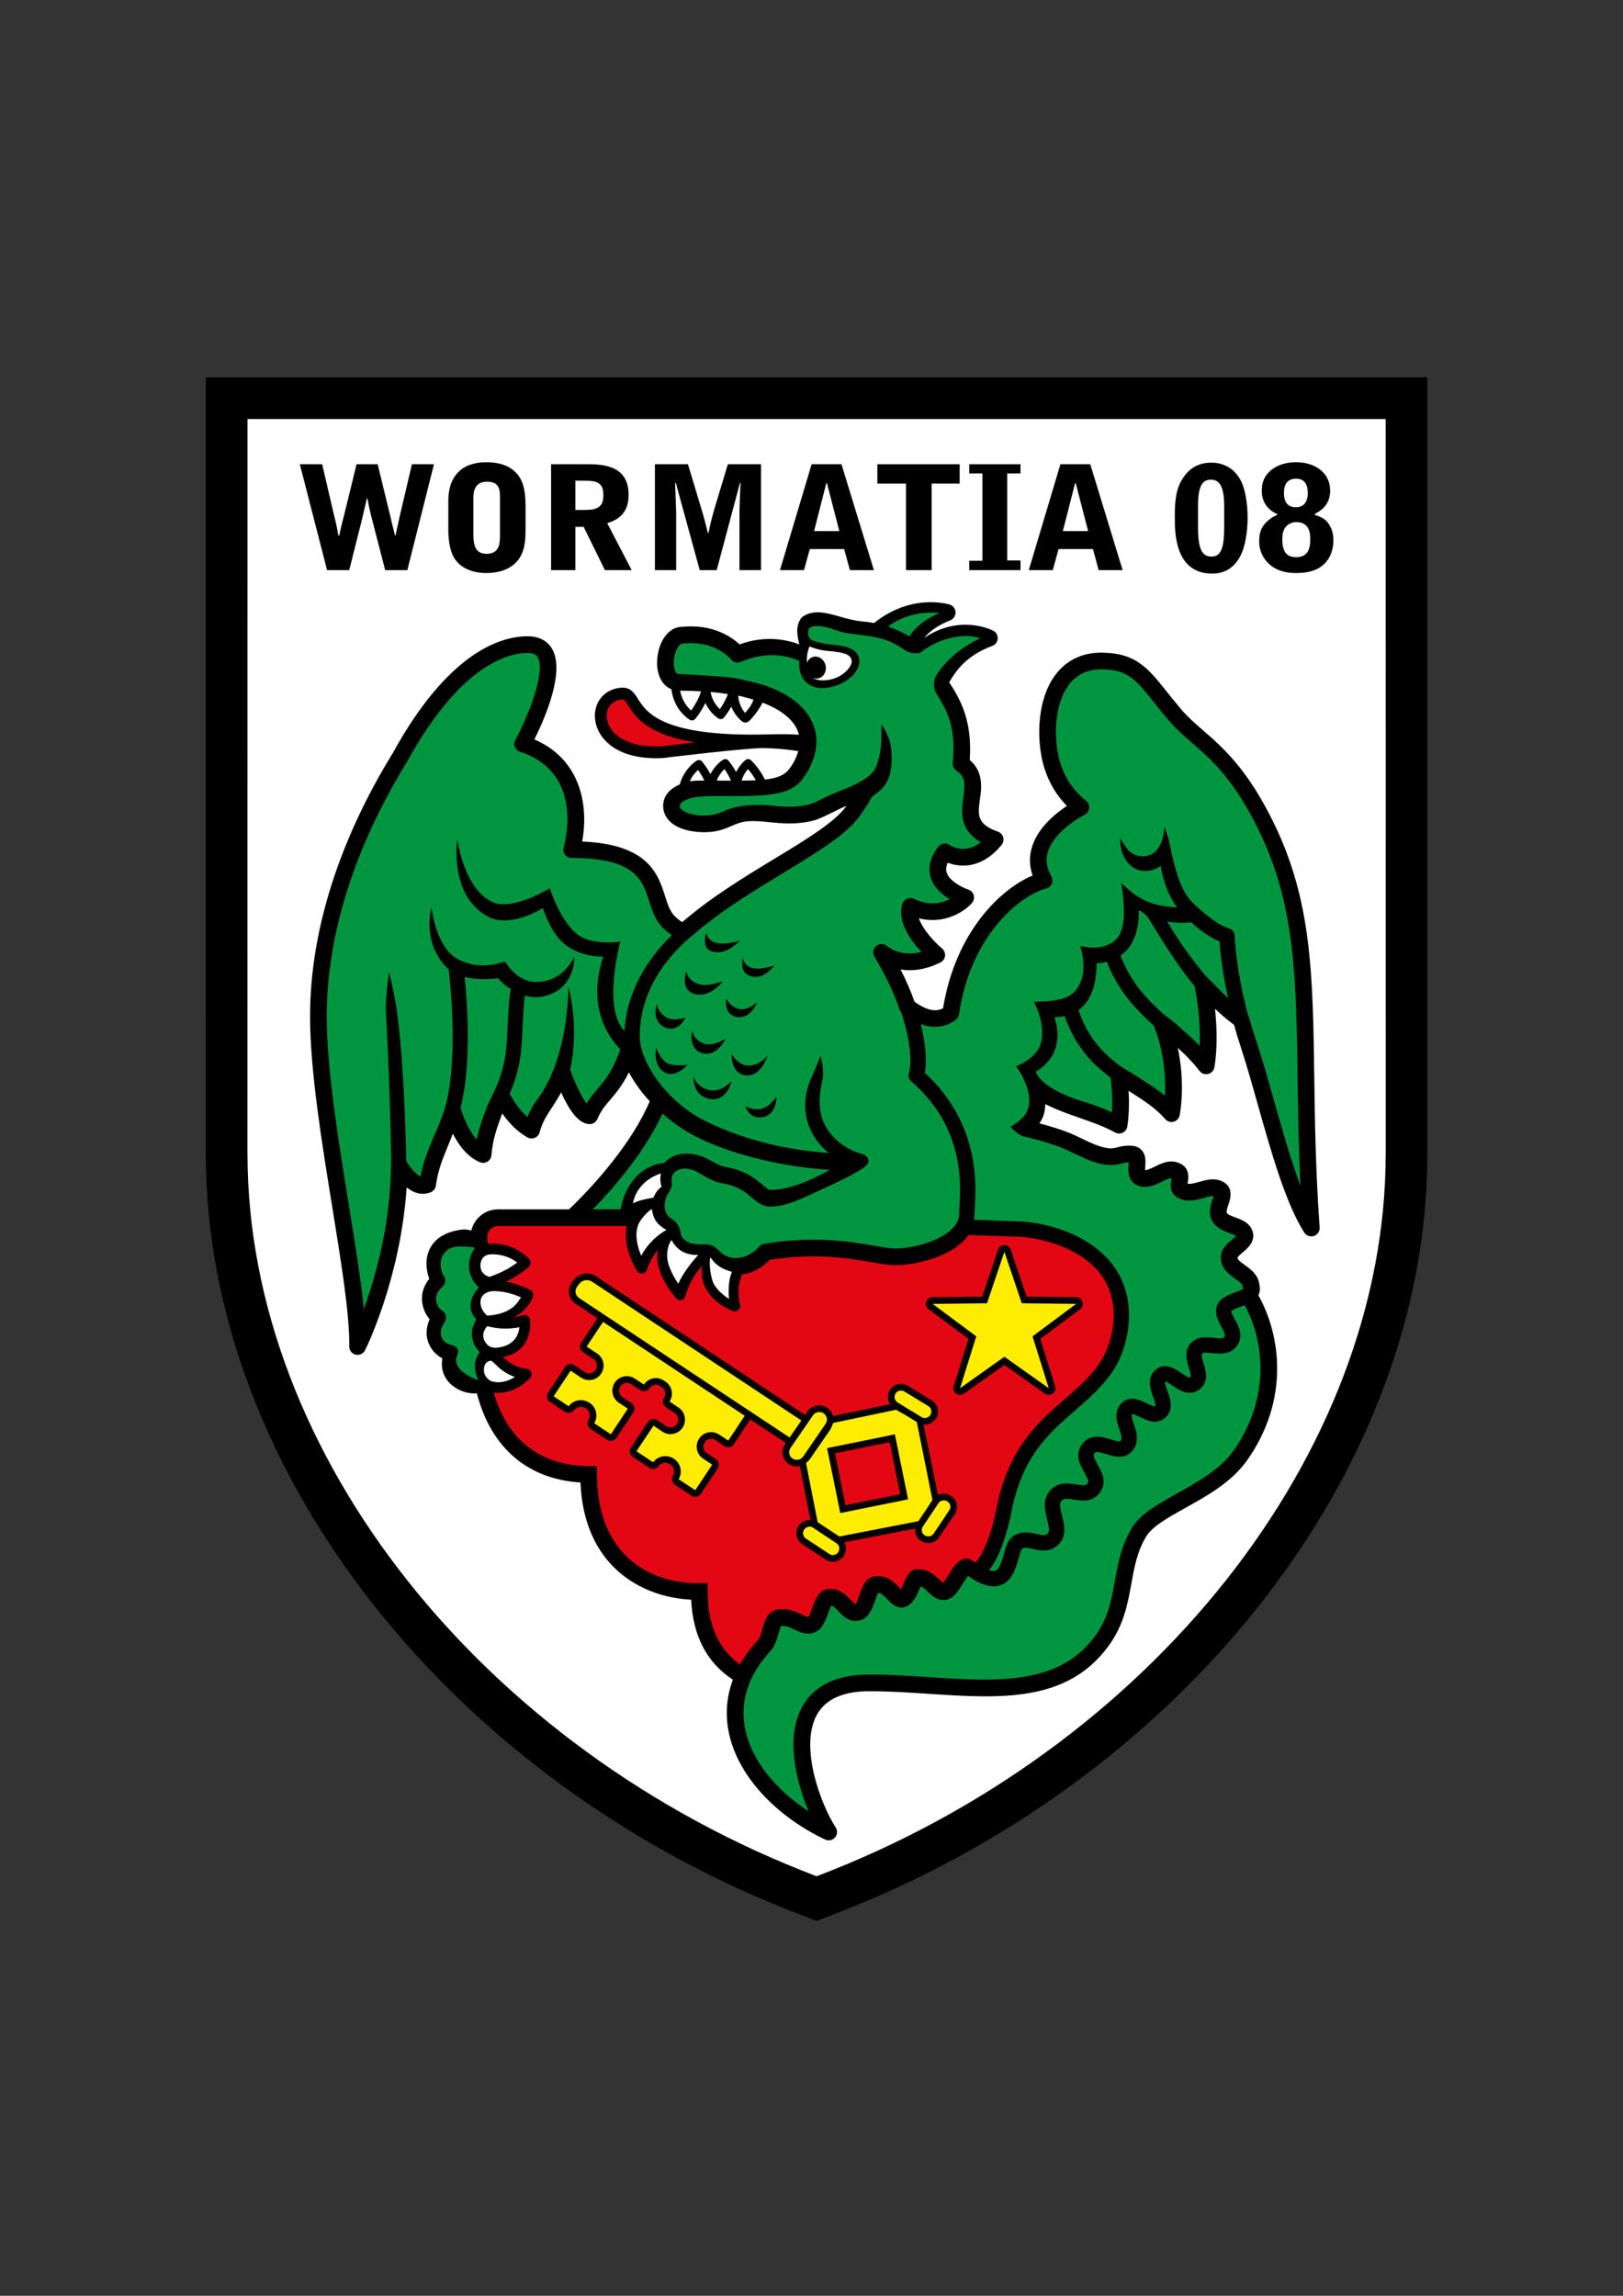 <?xml version="1.0" encoding="iso-8859-1"?>
<!-- Generator: Adobe Illustrator 15.1.0, SVG Export Plug-In . SVG Version: 6.00 Build 0)  -->
<!DOCTYPE svg PUBLIC "-//W3C//DTD SVG 1.1//EN" "http://www.w3.org/Graphics/SVG/1.1/DTD/svg11.dtd">
<svg version="1.1" id="Ebene_1" xmlns="http://www.w3.org/2000/svg" xmlns:xlink="http://www.w3.org/1999/xlink" x="0px" y="0px"
	 width="595.28px" height="841.89px" viewBox="0 0 595.28 841.89" style="enable-background:new 0 0 595.28 841.89;"
	 xml:space="preserve">
<rect x="0" y="0" width="595.28" height="841.89" fill="#333333" stroke="none"/>
<path d="M523.519,138.39H508.24H90.783H75.505l-0.001,15.277l-0.024,269.539c0.024,28.865,5.556,58.042,16.465,86.72
	c10.521,27.656,25.806,54.253,45.431,79.05c19.458,24.589,42.679,46.774,69.018,65.94c26.879,19.561,56.382,35.512,87.69,47.41
	l5.428,2.063l5.428-2.063c31.309-11.898,60.812-27.85,87.69-47.41c26.339-19.166,49.56-41.352,69.018-65.94
	c19.625-24.797,34.91-51.394,45.433-79.05c10.909-28.678,16.44-57.854,16.44-86.719v-269.54L523.519,138.39L523.519,138.39z"/>
<path style="fill:#FFFFFF;" d="M508.24,153.669l0.024,269.538h-0.024c0,110.059-86.622,218.43-208.729,264.836
	C177.405,641.637,90.783,533.266,90.783,423.207h-0.024l0.024-269.538H508.24"/>
<path d="M482.036,394.603c-0.515-37.146-0.9-63.982-14.66-92.434c-9.725-20.092-18.839-28.017-26.168-34.382
	c-2.812-2.443-5.466-4.759-7.797-7.451c-2.089-2.451-3.873-4.693-5.48-6.711c-6.848-8.607-11.364-14.289-24.095-14.289
	c-6.462,0-11.976,2.451-15.897,7.08c-6.848,8.069-7.636,20.84-6.108,30.106c1.512,9.106,5.787,15.255,9.469,19.017
	c-4.196,2.78-10.658,8.021-12.796,15.085c-1.061,3.488-0.98,6.984,0.241,10.44c-11.605,4.806-28.258,20.55-32.855,48.672
	c-1.656,0.908-4.902,1.688-10.479-2.403c-1.318-3.801-3.022-7.756-5.097-11.814c3.891,0.635,8.841,0.298,14.628-2.596
	c0.932-0.466,1.559-1.358,1.672-2.379c0.112-1.021-0.29-2.042-1.077-2.7c-2.636-2.202-7.153-7.009-8.52-11.091
	c9.307,2.347,16.621-2.363,19.482-5.627c0.675-0.771,0.916-1.824,0.643-2.812c-0.257-0.988-1.013-1.776-1.993-2.098
	c-1.736-0.579-6.944-2.966-7.94-6.261c-0.145-0.458-0.499-1.624,0.418-3.576c4.918,1.889,12.827,2.024,19.771-6.606
	c0.611-0.764,0.82-1.793,0.547-2.749s-0.98-1.712-1.913-2.041c-7.86-2.765-7.395-6.165-6.622-11.799
	c0.595-4.323,1.382-10.118-3.729-14.507c0.9-13.727-2.909-21.491-7.538-28.443c2.25-3.946,6.107-9.78,15.801-13.373
	c1.124-0.426,1.912-1.471,1.977-2.677c0.08-1.205-0.562-2.338-1.64-2.901c-0.546-0.289-12.312-6.196-25.349,2.692
	c2.154-2.636,5.353-4.83,9.612-6.502c1.189-0.474,1.977-1.655,1.93-2.949c-0.049-1.286-0.9-2.411-2.122-2.805
	c-0.579-0.177-14.017-4.275-27.761,6.751c-1.414-0.257-2.845-0.466-4.339-0.587c-2.83-0.241-5.579-1.013-8.23-1.769
	c-4.896-1.382-9.524-2.692-13.487-0.048c-0.321,0.217-0.61,0.498-0.827,0.82c-2.018,2.949-1.23,6.413-0.651,8.937
	c0.032,0.145,0.064,0.306,0.112,0.475c-4.227-1.6-12.337-3.528-21.893,0.016c-2.946-2.732-9.85-7.547-21.009-6.453
	c-5.799,0-9.263,6.702-9.263,13.181c0,4.887,2.042,8.455,5.252,9.7c0.913,7.772,6.515,11.091,6.783,11.252
	c0.241,0.137,0.502,0.201,0.767,0.201c0.431,0,0.856-0.177,1.154-0.522c0.137-0.161,2.105-2.483,3.753-5.875
	c1.78,3.834,4.666,5.609,4.85,5.714c0.241,0.137,0.502,0.201,0.764,0.201c0.434,0,0.86-0.177,1.153-0.522
	c0.104-0.121,1.419-1.672,2.72-4.019c1.479,3.504,3.878,5.305,4.043,5.425c0.345,0.25,0.747,0.37,1.145,0.37
	c0.479,0,0.96-0.177,1.334-0.522c0.16-0.152,2.977-2.845,4.967-6.768c8.274,3.127,12.336,7.499,13.349,11.767
	c-2.84-0.217-6.248-0.273-10.552-0.145c-39.578,1.157-45.393-8.069-48.504-13.013c-1.277-2.024-2.712-4.323-5.991-4.106
	c-3.922,0.249-7.104,2.267-8.728,5.538c-1.776,3.592-1.338,8.142,1.145,11.87c3.621,5.441,10.822,8.463,20.093,8.463
	c0.94,0,1.901-0.032,2.881-0.097c0.289-0.032,29.452-3.616,36.544-3.624c4.376,0.056,8.676,0.441,12.84,1.109
	c-0.579,2.186-1.6,4.315-3.208,6.438c-1.776,2.354-4.292,3.472-9.013,3.994c-1.965-4.115-4.958-6.96-5.103-7.089
	c-0.535-0.506-1.347-0.555-1.941-0.12c-0.117,0.088-2.074,1.583-3.512,4.46c-1.339-2.467-2.729-4.114-2.826-4.228
	c-0.481-0.546-1.281-0.683-1.917-0.321c-0.16,0.097-2.861,1.736-4.653,5.305c-1.491-2.725-3.01-4.517-3.111-4.629
	c-0.486-0.555-1.286-0.684-1.92-0.322c-0.197,0.113-4.557,2.749-6.236,8.721c-3.219,1.398-6.169,3.905-6.097,8.029
	c0.04,2.146,0.925,4.099,2.557,5.642c3.271,3.094,9.021,4.002,13.341,3.857c4.308-0.161,6.961-1.311,9.295-2.322
	c1.86-0.812,3.467-1.503,5.927-1.696c2.516-0.192,5.112,0.064,7.86,0.338c4.77,0.474,10.171,1.013,16.552-0.699
	c1.495-0.402,3.826-1.543,6.525-2.861c1.817-0.885,3.826-1.872,5.192-2.411c-4.203,5.923-14.563,12.208-26.494,19.441
	c-11.002,6.671-23.4,14.193-33.755,23.211c-0.981-0.627-1.921-1.382-2.809-2.267c-1.711-1.711-2.543-4.315-3.508-7.338
	c-2.576-8.053-6.06-18.951-30.384-19.979c2.175-11.485,0.539-29.624-17.525-37.444c3.838-7.708,11.385-24.995,6.45-33.273
	c-1.234-2.074-3.789-4.549-8.958-4.549c-9.636,0-28.873,5.562-49.331,42.669c-13.884,22.503-30.44,57.561-30.44,96.765
	c0,19.667,4.312,46.246,8.113,69.697c3.315,20.446,6.445,39.759,6.265,51.292c-0.024,1.423,0.944,2.677,2.331,3.015
	c1.394,0.337,2.825-0.33,3.46-1.608c0.57-1.141,13.008-26.441,15.261-59.73c2.412,1.921,5.485,3.166,8.874,1.769
	c1.004-0.418,1.716-1.351,1.856-2.428c0.752-5.658,2.415-9.693,4.344-14.37c0.619-1.511,1.253-3.038,1.869-4.661
	c2.093,4.106,5.3,8.535,9.925,10.464c0.904,0.369,1.929,0.305,2.769-0.209c0.84-0.515,1.378-1.39,1.458-2.362
	c0.482-5.884,2.001-9.99,3.926-15.198c0.009-0.032,0.024-0.072,0.041-0.104c2.149,3.038,5.264,6.559,9.266,8.784
	c0.82,0.458,1.805,0.507,2.668,0.145c0.868-0.369,1.519-1.101,1.772-2.009c1.032-3.777,2.431-5.899,4.355-8.85
	c1.049-1.599,2.242-3.423,3.548-5.786c2.745,6.188,6.33,11.605,10.476,11.605c1.23,0,2.344-0.739,2.821-1.873
	c1.278-3.046,2.797-4.821,4.726-7.08c2.038-2.387,4.433-5.184,6.812-10.038c1.905,3.633,4.529,7.249,7.644,10.633
	c-6.401,15.142-20.258,30.741-29.617,39.631h-26.044c-4.757,0-8.744,3.335-9.764,7.788c-1.154-0.354-2.408-0.531-3.77-0.338
	c-7.779,1.076-10.786,4.999-11.942,8.094c-1.286,3.455-0.724,7.305,0.281,9.925c-2.021,2.476-2.938,5.393-2.625,8.407
	c0.277,2.619,1.391,4.821,2.758,6.413c-1.495,3.327-1.483,6.8,0.101,9.805c1.044,1.985,2.68,3.577,4.561,4.518
	c-0.587,3.263,0.31,5.723,1.322,7.354c1.972,3.175,5.927,5.345,10.074,5.538l0.531,0.008c0.245,0,0.486-0.072,0.727-0.089
	c5.071,19.739,18.437,31.537,38.002,32.727c1.263,30.324,21.873,42.034,40.6,42.99c0.654,13.358,5.831,23.171,15.307,29.318
	c-8.857,23.814,9.901,47.315,33.835,58.64c0.426,0.2,0.859,0.297,1.31,0.297c0.853,0,1.704-0.37,2.299-1.045
	c0.9-1.021,1.013-2.524,0.273-3.664c-5.562-8.633-13.325-29.593-6.952-41.278c3.151-5.771,9.653-8.713,19.329-8.713
	c7.153,0,14.515,0.482,21.62,0.949c26.2,1.734,50.923,3.351,66.144-17.658c5.578-7.676,6.961-15.366,8.311-22.801
	c1.094-6.107,2.139-11.863,5.481-17.312c2.267-3.696,8.102-6.943,14.29-10.383c7.989-4.438,17.039-9.477,22.713-17.529
	c15.704-22.318,12.184-46.06,4.099-60.414c0.755-1.648,0.578-3.054,0.289-4.429c-0.643-3.384-3.23-5.231-5.304-6.711
	c-1.641-1.173-2.637-1.937-2.653-2.692c0.113-0.426,1.303-1.423,1.93-1.953c1.832-1.526,5.642-4.726,2.926-9.13
	c-1.271-2.058-3.553-2.894-5.562-3.633c-1.27-0.466-2.86-1.053-3.198-1.688c-0.289-0.53,0.177-1.896,0.547-3.006
	c0.659-1.945,2.219-6.51-2.331-8.608c-2.909-1.342-5.835-0.506-8.424,0.233c-1.59,0.45-3.102,0.868-4.194,0.676
	c0.016-0.169,0.048-0.338,0.064-0.482c0.273-1.544,1.077-6.245-4.501-7.523c-2.781-0.643-5.354,0.619-7.619,1.736
	c-1.222,0.611-2.732,1.286-3.536,1.318c-0.017-0.434,0.031-1.061,0.063-1.479c0.081-1.23,0.177-2.621-0.225-3.938
	c-0.644-2.105-2.347-3.407-4.661-3.568c-2.396-0.152-4.019,0.241-5.305,0.579c-1.35,0.337-2.25,0.562-4.147,0.209
	c-3.118-0.604-5.738-1.864-8.775-3.336c-0.868-0.426-1.753-0.852-2.669-1.27c-3.841-1.776-8.953-3.312-13.036-4.396
	c0.145-0.185,0.273-0.377,0.386-0.578c1.158-1.841,1.753-4.011,1.753-6.486c4.243,2.146,8.614,3.673,12.891,5.16
	c4.565,1.6,8.872,3.102,12.683,5.248c0.884,0.482,1.913,0.515,2.813,0.097c0.899-0.426,1.542-1.254,1.703-2.234
	c0.048-0.266,0.933-5.377,0.482-13.133c0.289,0.185,0.562,0.361,0.852,0.547c4.742,3.038,9.228,5.907,12.554,9.805
	c0.756,0.893,1.945,1.262,3.087,0.98c1.142-0.289,1.993-1.197,2.233-2.347c0.112-0.546,2.187-11.106-0.674-24.729
	c2.86,2.611,5.545,5.32,7.972,8.471c0.739,0.948,1.945,1.383,3.119,1.102c1.173-0.273,2.073-1.206,2.299-2.388
	c0.097-0.418,1.654-8.712,0.241-21.531c2.378,2.251,4.726,4.228,6.992,5.892c0.771,2.781,1.574,5.449,2.458,8.125
	c2.074,6.333,4.1,13.494,6.237,21.073c5.048,17.866,10.271,36.327,17.055,46.969c0.756,1.173,2.218,1.688,3.552,1.253
	c1.318-0.434,2.187-1.719,2.09-3.118C482.518,429.146,482.261,410.798,482.036,394.603z"/>
<path style="fill:#E30613;" d="M242.975,273.646c-8.938,0.555-15.854-1.784-18.959-6.462c-1.631-2.443-1.96-5.336-0.868-7.538
	c0.929-1.881,2.749-2.99,5.12-3.143c0.053,0,0.101-0.009,0.145-0.009c0.454,0,0.728,0.233,1.901,2.099
	c2.572,4.082,6.743,10.713,24.597,13.646C248.537,272.962,243.425,273.589,242.975,273.646z"/>
<path style="fill:#009640;" d="M344.618,224.812c-6.301,2.677-9.273,5.859-11.154,8.608c-2.171-1.592-6.302-3.103-7.748-3.689
	C333.608,223.937,341.79,224.54,344.618,224.812z"/>
<path style="fill:#FFFFFF;" d="M300.215,248.739c1.937-0.458,3.094-2.588,2.58-4.767c-0.515-2.178-2.492-3.576-4.438-3.118
	c-1.122,0.266-1.965,1.101-2.389,2.173c-0.211-3.561,0.797-5.593,0.991-5.982c2.154,0.957,4.646,1.512,6.75,1.672
	c6.96,0.555,8.648,1.607,8.681,4.042c-0.161,1.223-1.094,2.822-3.472,4.565c-0.644,0.475-3.328,2.242-7.395,2.17
	c-1.629-0.029-2.702-0.461-3.42-0.969C298.762,248.816,299.491,248.907,300.215,248.739z"/>
<path style="fill:#FFFFFF;" d="M253.507,260.554c-1.29-1.109-3.339-3.456-4.051-7.282c2.717,0.009,5.252,0.104,7.679,0.249
	C256.176,256.559,254.52,259.155,253.507,260.554z"/>
<path style="fill:#FFFFFF;" d="M264.04,260.055c-1.133-1.021-2.83-3.062-3.42-6.309c2.259,0.201,4.348,0.466,6.338,0.771
	C266.134,256.864,264.876,258.874,264.04,260.055z"/>
<path style="fill:#FFFFFF;" d="M273.259,261.454c-0.82-1.005-2.416-3.456-2.492-6.357c1.708,0.354,4.067,1.021,5.554,1.446
	C275.831,258.593,274.03,260.545,273.259,261.454z"/>
<path style="fill:#FFFFFF;" d="M274.335,282.045c0.792,0.899,1.921,2.338,2.889,4.074c-1.543,0.081-3.263,0.129-5.216,0.145
	C272.587,284.278,273.584,282.872,274.335,282.045z"/>
<path style="fill:#FFFFFF;" d="M265.72,282.028c0.675,0.948,1.607,2.476,2.387,4.252c-1.555,0-3.199-0.008-4.999-0.017
	c-0.068,0-0.148,0-0.221,0C263.674,284.214,264.852,282.809,265.72,282.028z"/>
<path style="fill:#FFFFFF;" d="M256.031,282.358c0.636,0.883,1.515,2.258,2.323,3.882c-1.182-0.009-3.182-0.009-5.376,0.249
	C253.914,284.487,255.147,283.121,256.031,282.358z"/>
<path style="fill:#009640;" d="M185.434,386.525c-0.715,5.112-2.15,9.114-3.388,11.976c-1.177,2.781-2.905,5.907-3.605,7.804
	c-1.446,3.906-2.749,7.435-3.571,11.613c-3.135-3.472-5.156-8.896-5.924-11.678c4.116-16.572,2.404-39.044,1.464-48.005
	c3.893,1.077,8.109,0.965,12.264,0.515c1.556,1.551,2.528,2.805,4.658,3.873c-0.675,3.746-0.908,8.633-1.134,13.382
	C186.012,379.936,185.835,383.648,185.434,386.525z"/>
<path style="fill:#009640;" d="M229.091,378.071c-8.343-8.238-1.552-32.76-1.552-32.76s-8.499,1.294-14.077-1.591
	c-7.365-3.817-11.826-17.955-11.826-17.955s-13.787,8.423-21.057,5.04c-10.541-4.911-12.835-22.995-12.835-22.995
	s-3.183,20.125,10.857,28.13c6.827,3.898,16.146-0.306,20.482-2.917c2.861,7.933,6.205,13.116,11.975,15.647
	c3.826,1.672,7.395,2.227,10.204,2.09c-5.807,17.705,1.137,28.725,6.257,34.021c-2.79,7.988-5.598,11.323-8.319,14.514
	c-1.378,1.608-2.789,3.264-4.075,5.418c-1.784-2.419-4.24-7.435-5.996-12.474c3.588-16.428-0.751-30.637-0.683-30.34
	c0.068,0.289,0.197,25.879-11.284,41.149c-1.531,2.033-2.665,4.059-3.738,6.542c-3.243-2.861-5.488-6.606-6.502-8.495
	c1.383-3.15,3.13-7.853,3.962-13.815c0.431-3.126,0.615-6.96,0.804-11.019c0.193-3.938,0.381-7.973,0.82-11.164
	c2.006,0.587,4.006,0.78,5.992,0.435c12.69-2.202,12.16-14.668,12.16-14.668s-3.673,8.648-13.004,9.227
	c-8.25,0.522-12.068-7.306-12.457-7.458c-0.414-0.153-9.231,4.051-18.091-1.398c-7.197-4.421-8.873-18.438-8.873-18.438
	s-3.742,12.835,5.867,22.255c0.137,0.129,0.29,0.225,0.435,0.338c0.397,3.118,3.6,30.194-0.776,48.816
	c-1.201,5.176-3.68,10.191-5.192,13.864c-1.723,4.187-3.372,8.181-4.34,13.357c-1.868-0.812-4.135-3.729-5.135-5.522
	c-0.053-0.096-0.145-1.494-0.149-1.719c-0.534-29.962-2.732-49.396-3.496-54.234c-1.35-8.535-2.805-13.494-2.805-13.494
	s-1.064,8.158-1.146,13.237c-0.004,0.265,1.476,25.639,2.006,55.438c0.004,0.338-0.084,2.557-0.097,3.015
	c-0.321,21.66-5.739,40.064-9.95,51.902c-1.117-11.019-3.311-24.528-5.586-38.577c-3.765-23.219-8.032-49.54-8.032-68.717
	c0-37.773,16.061-71.73,29.604-93.687c19.727-35.773,37.38-39.631,44.05-39.631c2.773,0,3.448,1.133,3.702,1.559
	c2.981,4.999-2.986,20.744-8.178,30.332c-0.431,0.796-0.482,1.744-0.153,2.58c0.338,0.844,1.029,1.495,1.89,1.776
	c23.83,7.804,16.306,33.892,15.977,34.992c-0.281,0.933-0.101,1.93,0.475,2.709c0.574,0.771,1.482,1.237,2.451,1.237
	c23.375,0,25.944,8.038,28.427,15.81c1.105,3.456,2.254,7.032,5.012,9.789c1.045,1.044,2.158,1.929,3.315,2.725
	C237.506,351.532,229.714,363.894,229.091,378.071z"/>
<path style="fill:#009640;" d="M234.649,379.887c0-16.491,9.954-29.607,20.852-38.111c0.615-0.482,1.462-1.358,2.298-1.937
	c9.219-7.41,19.815-13.864,29.359-19.65c12.968-7.86,24.171-14.66,28.801-21.854c1.929-2.788,2.7-3.97,3.729-5.979
	c3.647-2.813,4.741-3.883,5.834-6.116c2.331-4.774,1.415-12.321,0.949-13.984c-1.142-4.123-3.198-6.559-3.198-6.559
	s0,5.2-0.113,7.153c-0.177,3.359-1.317,7.932-2.652,9.789c-0.61,0.843-2.717,3.601-10.657,6.687
	c-0.144,0.024-4.629,1.84-7.249,3.118c-2.01,0.98-4.501,2.202-5.417,2.443c-5.297,1.423-9.914,0.965-14.37,0.522
	c-2.894-0.289-5.499-0.306-8.556-0.072c-3.481,0.273-6.213,1.013-8.274,1.904c-2.11,0.916-3.934,1.712-7.085,1.824
	c-3.742,0.161-7.402-0.755-8.913-2.186c-0.558-0.53-0.639-0.965-0.643-1.31c-0.036-1.85,3.93-2.975,5.582-3.231
	c1.993-0.313,5.661-0.434,8.165-0.418c17.895,0.112,26.619,0,31.345-6.365c3.279-4.412,4.999-9.074,4.999-13.944
	c0-3.962-1.735-14.089-18.192-19.996c-0.12-0.265-8.386-2.396-12.155-3.006c-3.702-0.603-19.763-1.463-20.222-1.463
	c-1.386,0-1.748-2.685-1.748-4.106c0-3.737,1.761-7.073,3.444-7.081c11.863-1.133,17.3,5.554,17.513,5.819
	c0.864,1.125,2.382,1.511,3.676,0.939c9.163-4.09,17.465-2.274,21.375-0.321c-0.217,4.782,1.535,8.271,5.722,9.557
	c5.425,1.663,15.488-2.331,16.372-9.082c-0.048-5.811-6.204-6.028-11.124-6.583c-2.435-0.281-6.5-1.245-6.975-1.992
	c-0.997-1.222-0.739-2.299-0.555-3.433c0.94-2.202,6.149-1.277,10.03,0.241c2.709,1.061,6.213,1.415,9.621,1.809
	c7.104,0.828,10.945,2.138,15.864,5.618c1.302,0.908,4.662,1.543,5.803,0.595c5.675-4.734,15.721-7.37,21.571-5.056
	c-10.914,5.111-16.058,13.108-16.572,14.692c-0.658,1.96-0.192,4.363,0.435,5.36c3.905,6.373,7.409,11.83,6.141,25.694
	c-0.113,1.117,0.418,2.202,1.349,2.821c3.393,2.258,3.199,4.886,2.54,9.708c-0.707,5.136-1.623,11.919,6.397,16.5
	c-5.786,4.573-10.817,1.447-11.428,1.037c-1.351-0.948-3.184-0.659-4.196,0.635c-3.664,4.774-3.536,8.752-2.764,11.252
	c1.157,3.713,4.227,6.309,6.976,7.965c-2.909,1.503-7.442,2.604-13.116-0.112c-0.804-0.378-1.736-0.402-2.54-0.049
	c-0.804,0.346-1.431,1.037-1.704,1.873c-2.057,6.47,3.135,13.51,7.009,17.625c-7.716,2.042-12.361-1.913-12.586-2.09
	c-1.109-1.021-2.812-1.061-3.986-0.097c-1.174,0.957-1.463,2.629-0.691,3.931c4.083,6.8,7.186,13.31,9.211,19.361
	c0.129,0.386,0.353,0.724,0.61,1.028c5.111,15.358,2.894,22.158,2.877,22.19c-0.418,1.101-0.112,2.362,0.788,3.134
	c19.449,16.838,18.228,37.349,17.697,46.108c-0.064,1.094-0.112,1.994-0.112,2.645c0,0.916-0.226,1.76-0.547,2.563
	c-3.601,7.298-17.264,9.999-22.68,9.999c-2.042,0-4.711-0.458-8.102-1.037c-8.664-1.487-21.765-3.729-40.201-0.691
	c-0.695,0.12-1.334,0.475-1.801,1.005c-2.836,3.246-6.305,4.388-9.302,4.211c-2.492-0.145-4.2-1.423-5.554-2.845
	c-2.037-1.655-2.604-2.267-5.658-2.146c-1.47,0.057-3.03-0.088-4.299-0.361c-1.338-0.289-3.556-1.575-3.846-3.247
	c-0.764-4.34-2.392-4.999-4.058-6.188c-1.781-1.285-2.091-3.665-1.994-4.701c0.141-1.567,0.567-3.127,1.495-4.477
	c1.78-2.597,0.853-3.778,1.113-5.394c0.41-2.547,2.954-3.439,4.842-3.439c2.942,0,5.1,1.592,7.262,2.806
	c1.797,1.012,3.833,2.152,6.591,2.611c5.698,0.956,8.351,3.223,10.689,5.216c1.92,1.632,3.894,3.319,6.852,3.319
	c6.048,0,12.618-3.528,18.775-6.309c8.76-3.971,16.298-7.796,17.038-9.629c0.562-1.415-0.563-2.957-2.041-3.311
	c-3.473-0.836-10.288-3.979-13.688-10.433c-2.491-4.741-2.531-9.934-1.085-16.411c0.916-4.123-0.651-9.162-0.651-9.162
	s-2.001,5.096-3.046,7.265c-3.504,7.387-3.311,14.749-0.088,20.873c1.583,2.997,3.753,5.457,6.115,7.441
	c-6.702-0.49-12.778-1.382-18.155-2.467c-16.15-3.513-25.999-8.752-26.269-8.897C246.263,405.453,234.649,390.705,234.649,379.887z"
	/>
<path style="fill:#FFFFFF;" d="M267.375,476.339c-1.876-1.197-4.862-3.568-5.907-6.261c-0.748-1.913-1.527-6.719-0.929-9.033
	c1.351,1.856,2.134,2.709,4.2,3.922c0.844,0.482,2.8,1.205,3.705,1.414C267.158,469.516,267.13,473.06,267.375,476.339z"/>
<path style="fill:#FFFFFF;" d="M256.127,460.192c-1.933,2.058-5.775,6.743-7.321,10.594c-1.905-2.773-4.545-7.482-4.067-11.445
	c0.285-2.347,0.787-3.552,1.571-4.629c1.852,3.568,4.726,5.079,7.824,5.416C254.552,460.177,255.722,460.192,256.127,460.192z"/>
<path style="fill:#FFFFFF;" d="M242.677,435.157c-1.853,1.351-2.439,2.83-3.057,4.059c-2.48,0.354-5.554,1.037-7.451,2.058
	c0.688-4.549,4.505-9.202,10.227-10.946C242.115,431.95,242.075,433.606,242.677,435.157z"/>
<path style="fill:#FFFFFF;" d="M233.954,449.487c0.667-2.041,3.085-4.773,5.095-6.156c0.555,2.894,1.065,4.911,4.372,7.081
	c0.354,0.233,0.695,0.442,1.037,0.603c-2.877,1.575-6.848,4.822-9.263,9.516C233.945,457.605,232.712,453.297,233.954,449.487z"/>
<path style="fill:#009640;" d="M242.987,408.37c4.312,3.794,9.187,7.089,14.274,9.396c0.828,0.418,18.734,9.362,47.093,11.228
	c-6.141,3.464-14.664,7.378-21.764,7.378c-0.667,0-1.487-0.667-2.874-1.849c-2.508-2.138-6.284-5.368-13.65-6.599
	c-1.716-0.281-3.058-1.036-4.618-1.921c-2.346-1.31-5.264-2.94-9.797-2.94c-3.247,0-6.096,1.237-7.952,3.358
	c-10.706,1.286-14.973,10.609-16.058,17.063h-10.223C226.39,434.298,236.951,421.431,242.987,408.37z"/>
<path style="fill:#FFFFFF;" d="M179,460.08c0.582-0.064,1.157-0.112,1.724-0.112c4.248,0,7.302,1.728,8.981,3.006
	c-3.625,2.766-7.599,4.404-10.235,5.28c-0.229-0.137-3.299-0.788-3.25-4.228C176.268,460.595,178.919,460.16,179,460.08z"/>
<path style="fill:#009640;" d="M175.516,506.085c-1.542-0.306-4.966-2.042-6.755-3.858c-1.073-1.094-2.021-3.078-1.132-5.096
	c0.413-0.948,0.598-1.824,0.04-2.685c-0.571-0.868-1.664-1.085-2.601-1.398c-0.674-0.208-2.125-0.698-2.921-2.201
	c-0.9-1.713-0.595-3.754,0.884-5.899c0.486-0.707,0.655-1.592,0.459-2.428c-0.193-0.836-0.731-1.551-1.483-1.969
	c-0.611-0.346-1.84-1.792-2.045-3.721c-0.185-1.785,0.583-3.44,2.279-4.935c1.262-1.109,1.454-2.958,0.346-4.229
	c-0.431-0.619-1.696-4.002-0.519-6.679c0.912-2.065,2.885-4.01,6.943-3.897c0.108,0,0.218-0.032,0.317-0.017
	c0.691,0.089,4.127,0.064,4.859,0.547c-0.205,0.273-0.397,0.579-0.583,0.885c-1.555,2.603-2.005,5.771-1.201,8.454
	c0.474,1.575,1.186,2.918,2.114,3.995l1.128,1.133l-1.128,1.382c-1.105,1.607-2.114,3.714-1.901,6.06
	c0.141,1.52,0.815,2.861,1.896,4.06c0,0.008,0.133,0.289,0.133,0.289c-1.182,2.499-2.464,4.79-0.768,9.026
	c0.233,0.577,1.684,2.571,2.102,3.005C172.635,500.023,174.897,505.128,175.516,506.085z"/>
<path style="fill:#FFFFFF;" d="M181.207,473.462c2.274,0.016,5.698,0.441,9.866,2.274c-1.214,1.945-3.436,6.156-12.37,6.728
	c0,0-2.532-1.865-2.483-5.016C176.268,474.298,179.326,473.438,181.207,473.462z"/>
<path style="fill:#FFFFFF;" d="M178.75,486.313c1.781,0.489,4.019,0.899,6.643,0.899c1.721,0,3.432-0.177,5.116-0.515
	c-0.148,1.367-0.591,3.135-1.828,4.566c-1.293,1.486-3.343,2.603-5.964,2.893c-1,0.192-2.808,0.056-3.729-0.804
	C175.692,490.243,177.892,487.093,178.75,486.313z"/>
<path style="fill:#FFFFFF;" d="M177.605,501.326c0,0,0.142-2.009,2.387-2.347c0.313,0,1.149,0.724,2.005,1.615
	c1.515,1.535,3.745,3.271,6.823,4.349c-1.555,0.997-3.669,1.944-6.108,1.944c-0.876,0-1.748-0.176-2.62-0.425
	C179.084,505.908,176.983,504.381,177.605,501.326z"/>
<path style="fill:#E30613;" d="M259.543,583.634v-3.078l-3.512,0.024c-17.922,0-37.075-10.481-37.075-39.905v-3.037l-3.042-0.017
	c-17.866-0.104-29.966-9.732-34.808-26.988c0.534,0.064,1.069,0.146,1.607,0.146h0.004c6.952,0,11.634-5.369,11.827-5.594
	c0.471-0.547,0.6-1.311,0.334-1.978c-0.261-0.675-0.872-1.142-1.588-1.222c-4.36-0.498-7.185-2.692-8.776-4.388
	c3.018-0.562,5.429-1.817,7.149-3.826c3.54-4.115,2.74-9.66,2.704-9.894c-0.084-0.555-0.414-1.061-0.896-1.358
	c-0.49-0.306-1.077-0.369-1.624-0.209c-1.098,0.354-2.223,0.603-3.356,0.771c5.759-3.103,6.976-7.538,7.041-7.812
	c0.221-0.885-0.197-1.801-1.004-2.203c-3.36-1.719-6.381-2.619-8.921-3.069c2.688-1.286,5.67-3.07,8.374-5.505
	c0.784-0.708,0.864-1.913,0.177-2.709c-0.2-0.241-4.987-5.723-13.434-5.723c-0.414,0-0.84,0.072-1.258,0.097
	c-0.076-0.12-0.667-0.152-0.748-0.916v-1.721c0-2.169,1.765-3.93,3.926-3.93h47.258c-1.74,7.917,3.573,16.179,3.814,16.548
	c0.357,0.547,0.977,0.885,1.628,0.885c0.072,0,0.152-0.009,0.225-0.017c0.731-0.08,1.354-0.578,1.607-1.269
	c1.218-3.344,2.708-5.771,4.276-7.571c-0.068,0.306-0.196,0.587-0.241,0.899c-1.201,8.134,6.494,16.726,6.824,17.087
	c0.373,0.418,0.904,0.644,1.446,0.644c0.145,0,0.294-0.017,0.442-0.049c0.688-0.16,1.233-0.683,1.431-1.366
	c1.567-5.433,3.922-8.873,6.16-11.091c-0.329,2.41-0.097,4.693,0.748,6.848c2.667,6.815,10.311,9.531,10.636,9.644
	c0.209,0.072,0.423,0.112,0.64,0.112c0.482,0,0.952-0.177,1.318-0.514c0.526-0.482,0.747-1.213,0.574-1.912
	c-1.141-4.59-0.426-8.375,0.752-11.188c3.528-0.321,7.04-2.105,10.111-5.296c16.853-2.629,28.539-0.619,37.123,0.844
	c3.682,0.635,6.59,1.134,9.146,1.134c6.252,0,20.848-2.726,26.65-11.068l19.466,0.676c0.177,0.008,16.781,0.948,26.939,11.309
	c11.573,11.822,6.012,28.893,1.512,35.306c-3.505,4.983-7.925,8.817-12.603,12.876c-9.789,8.495-20.896,18.115-25.172,40.7
	c-1.944,10.286-5.803,18.082-7.684,19.151c-0.241-0.152-0.514-0.233-0.771-0.297c-0.596-0.676-1.432-1.134-2.396-1.062
	c-2.942,0.104-4.661,2.886-6.479,5.818c-0.595,0.965-1.527,2.477-2.138,3.119c-0.338-0.257-0.853-0.747-1.222-1.093
	c-1.639-1.576-4.099-3.955-8.117-3.955c-2.861,0-4.003,2.685-5.031,5.064c-0.273,0.643-0.708,1.671-1.045,2.338
	c-0.193-0.201-0.401-0.418-0.578-0.587c-1.784-1.864-4.791-4.959-9.308-4.131c-3.215,0.595-4.339,3.833-5.336,6.687
	c-0.386,1.109-1.109,3.159-1.431,3.489c-0.354-0.097-1.206-1.005-1.736-1.544c-1.64-1.728-4.131-4.324-8.182-4.043
	c-3.536,0.258-4.854,3.875-5.915,6.783c-0.425,1.166-1.141,3.111-1.398,3.408c-0.499,0.145-1.479-0.329-2.596-0.868
	c-2.219-1.077-5.245-2.548-9.464-1.647c-2.99,0.635-3.93,3.81-4.838,6.88c-0.398,1.342-0.997,3.359-1.527,3.938
	c-2.724,2.933-4.979,5.995-6.755,9.138C263.558,604.852,259.543,595.897,259.543,583.634z"/>
<path style="fill:#009640;" d="M452.46,531.932c-4.871,6.912-13.278,11.581-20.688,15.704c-6.896,3.834-13.422,7.458-16.524,12.521
	c-3.938,6.422-5.144,13.036-6.301,19.418c-1.27,7.072-2.476,13.759-7.233,20.302c-13.245,18.275-36.344,16.765-60.792,15.157
	c-7.217-0.474-14.659-0.964-22.021-0.964c-12.079,0-20.397,4.002-24.697,11.895c-6.077,11.146-2.323,27.125,2.403,38.271
	c-17.609-11.452-29.46-30.042-21.218-48.23c0-0.008,0-0.008,0.004-0.008c1.652-3.641,4.091-7.216,7.258-10.633
	c1.506-1.623,2.218-4.025,2.905-6.356c0.258-0.868,0.619-2.091,0.921-2.749c1.8-0.178,3.235,0.498,4.842,1.277
	c1.856,0.893,4.156,2.01,6.88,1.271c3.23-0.876,4.453-4.243,5.529-7.21c0.305-0.819,0.771-2.113,1.141-2.757
	c0.828,0.153,1.56,0.836,2.798,2.13c1.592,1.664,3.97,4.181,7.667,3.248c3.424-0.885,4.678-4.485,5.69-7.378
	c0.289-0.828,0.739-2.139,1.093-2.733c0.949,0.024,1.848,0.788,3.359,2.371c1.543,1.6,3.617,3.77,6.574,2.788
	c2.781-0.939,4.067-3.945,5.095-6.365c0.146-0.337,0.338-0.779,0.515-1.156c0.917,0.32,1.721,1.036,2.766,2.057
	c1.495,1.431,3.744,3.585,6.992,2.741c2.556-0.667,4.146-3.239,5.818-5.955c0.498-0.812,1.254-2.01,1.801-2.685
	c3.648,2.54,6.703,3.809,9.338,3.809c0.9,0,1.753-0.136,2.572-0.417c4.228-1.463,5.562-6.068,6.623-9.757
	c0.386-1.303,0.933-3.256,1.254-3.608c1.013-0.587,2.219-0.346,4.114,0.087c2.411,0.579,5.724,1.351,8.745-1.14
	c3.826-3.151,2.685-7.708,1.849-11.044c-0.708-2.828-1.062-4.612-0.081-5.617c0.772-0.78,1.994-0.684,4.421-0.298
	c2.829,0.45,6.751,1.085,9.451-2.459c2.941-3.834,0.724-7.731-0.724-10.319c-1.511-2.669-1.735-3.447-1.189-4.195
	c0.531-0.707,1.335-0.651,4.308,0.281c2.894,0.892,7.716,2.402,10.385-2.323c1.736-3.103,0.595-6.333-0.241-8.68
	c-0.788-2.25-0.98-3.134-0.595-3.665c0.514-0.04,1.961,0.659,2.846,1.094c2.538,1.236,6.381,3.109,9.499,0.032
	c2.99-2.95,1.559-6.896,0.61-9.5c-0.45-1.254-1.157-3.136-0.819-3.569c0.498,0.016,1.849,0.948,2.668,1.511
	c2.363,1.608,6.302,4.316,10.095,1.19c3.312-2.732,2.09-6.703,1.286-9.34c-0.402-1.301-0.949-3.094-0.547-3.6
	c0.45-0.539,2.154-0.346,3.633-0.193c2.78,0.313,6.977,0.771,9.387-3.038c2.154-3.424,0.37-6.743-0.933-9.162
	c-0.658-1.222-1.397-2.596-1.381-3.15c0.418-0.579,2.684-1.382,3.761-1.775c0.401-0.146,0.787-0.298,1.174-0.442
	C463.503,491.417,466.316,512.232,452.46,531.932z"/>
<path style="fill:#009640;" d="M407.854,407.912c-3.135-1.398-6.333-2.676-9.581-3.641c-15.993-4.822-17.793-10.03-18.42-11.284
	c2.234-1.277,5.143-3.553,6.783-7.29c1.607-3.696,1.64-7.972,0.112-12.738c1.157,0.04,2.443-0.08,3.745-0.354
	c3.842,11.147,10.207,17.642,16.846,22.561C408.015,400.422,408.031,404.898,407.854,407.912z"/>
<path style="fill:#009640;" d="M427.304,401.82c-2.845-2.347-5.979-4.34-9.21-6.413c-2.01-1.286-5.627-3.416-7.233-4.485
	c-6.204-4.557-11.896-10.384-15.286-20.511c0.031-0.032,0.08-0.048,0.112-0.08c4.308-3.19,6.493-8.929,6.542-17.103
	c1.093-0.04,2.379-0.193,3.745-0.53c4.131,10.633,10.577,17.456,17.279,23.46C427.175,386.333,427.577,395.929,427.304,401.82z"/>
<path style="fill:#009640;" d="M440.018,383.52c-2.94-3.021-6.043-5.722-9.097-8.358c-0.933-0.819-2.38-1.881-3.938-3.054
	c-6.462-5.771-12.297-11.967-15.993-21.7c0.562-0.401,1.124-0.836,1.654-1.358c3.473-3.375,5.145-8.463,5.017-15.182
	c0.884,0.145,2.667,1.391,3.632,2.958c3.312,5.344,10.239,17.022,16.813,24.706C440.002,370.733,440.227,378.425,440.018,383.52z"/>
<path style="fill:#009640;" d="M442.365,358.019c-5.128-5.996-10.094-12.956-14.258-20.109c3.874,0.731,7.024,0.555,8.809,0.298
	c1.913,1.769,6.012,5.257,10.384,7.024c0.225,3.367,0.948,10.794,3.15,20.824C448.104,363.894,444.664,360.245,442.365,358.019z"/>
<path style="fill:#009640;" d="M467.199,403.347c-2.153-7.643-4.195-14.859-6.317-21.313c-0.948-2.91-1.719-5.168-2.555-8.23
	c-0.097-0.377-0.289-0.94-0.611-1.68c-4.518-17.103-4.87-28.877-4.87-29.005c-0.033-1.254-0.9-2.283-2.09-2.652
	c-4.742-1.471-9.661-6.229-11.541-7.748c-3.858-3.367-6.848-6.848-10.03-22.358c-0.997-4.871-2.154-7.129-2.154-7.129
	s0,8.993-6.012,10.536c-2.748,0.707-5.803-0.201-7.41-2.291c-1.174-1.526-2.828-4.106-2.828-4.106s0.064,3.641,1.06,5.932
	c2.524,5.778,6.961,6.687,10.497,5.811c1.222-0.306,2.348-0.828,3.343-1.527c1.366,7.121,3.425,11.694,6.093,15.182
	c-3.954-0.305-10.047-0.514-16.348-5.312c-0.948-0.715-4.179-3.624-4.179-3.624s0.273,1.398,0.611,4.452
	c0.867,7.925,0.368,13.365-2.669,16.355c-3.473,3.407-9.291,2.878-9.34,2.869c-0.852-0.16-3.68-0.603-3.68-0.603
	s4.323,11.975-3.36,17.866c-3.696,2.845-13.631,2.531-13.631,2.531s4.936,8.905,2.299,16.099c-1.832,5.031-8.809,7.603-8.809,7.603
	s7.41,9.717,3.906,16.773c-1.543,3.135-5.947,5.369-5.947,5.369s1.43,2.018,4.372,3.456c0.112,0.056,9.934,2.162,16.717,5.288
	c0.884,0.401,1.735,0.804,2.556,1.214c3.135,1.519,6.382,3.094,10.304,3.841c3.23,0.603,5.192,0.112,6.783-0.289
	c0.884-0.226,1.623-0.41,2.652-0.418c-0.017,0.329-0.049,0.707-0.064,0.996c-0.145,2.026-0.37,5.409,2.604,7.113
	c3.487,2.01,7.072,0.241,9.676-1.045c1.189-0.579,2.813-1.398,3.488-1.278c-0.032,0.193-0.064,0.395-0.097,0.555
	c-0.257,1.527-0.868,5.097,2.78,6.848c3.184,1.527,6.431,0.611,9.051-0.137c1.35-0.386,2.732-0.787,3.681-0.675
	c-0.096,0.386-0.257,0.852-0.386,1.214c-0.707,2.09-1.688,4.967-0.16,7.836c1.43,2.701,4.243,3.729,6.493,4.557
	c0.691,0.257,1.8,0.659,2.299,0.997c-0.354,0.401-1.013,0.948-1.479,1.35c-1.769,1.472-4.18,3.497-4.132,6.703
	c0.081,3.931,3.055,6.044,5.224,7.596c1.367,0.98,2.669,1.904,2.862,2.885c0,0.017,0.064,0.322,0.064,0.338
	c0.031,0.137,0.063,0.258,0.08,0.321c-0.145,0.16-0.306,0.321-0.435,0.514c-0.466,0.241-1.431,0.595-2.105,0.836
	c-2.893,1.045-6.88,2.476-7.345,6.124c-0.338,2.581,0.851,4.808,1.912,6.768c1.077,2.001,1.479,2.934,1.125,3.496
	c-0.45,0.7-1.398,0.724-3.986,0.442c-2.636-0.289-6.252-0.684-8.632,2.234c-2.299,2.829-1.237,6.285-0.466,8.809
	c0.386,1.27,0.916,3.006,0.515,3.344c-0.435,0.361-1.415-0.193-3.328-1.495c-2.33-1.6-6.236-4.26-9.708-0.868
	c-3.007,2.941-1.576,6.896-0.627,9.5c0.498,1.334,1.157,3.15,0.707,3.601c-0.482,0.12-2.138-0.691-3.038-1.126
	c-2.443-1.189-6.526-3.182-9.531,0.298c-2.653,3.095-1.415,6.63-0.499,9.202c0.676,1.93,1.077,3.238,0.627,4.066
	c-0.289,0.515-0.562,0.691-3.777-0.305c-2.989-0.932-7.507-2.339-10.528,1.76c-2.846,3.851-0.644,7.74,0.82,10.304
	c1.478,2.644,1.703,3.416,1.156,4.131c-0.579,0.748-1.479,0.731-4.099,0.313c-2.717-0.434-6.43-1.028-9.323,1.913
	c-3.278,3.327-2.17,7.724-1.365,10.93c0.835,3.328,0.963,4.565,0.032,5.32c-0.788,0.659-1.688,0.531-3.875,0.017
	c-2.219-0.515-5.256-1.229-8.262,0.538c-2.186,1.295-2.974,4.012-3.793,6.896c-0.724,2.443-1.608,5.488-3.087,6.003
	c-0.321,0.112-1.028,0.218-2.314-0.209c5.256-6.156,7.989-20.253,8.118-20.96c3.921-20.655,13.791-29.214,23.339-37.492
	c4.726-4.107,9.612-8.343,13.518-13.889c6.848-9.757,10.738-29.392-2.105-42.483c-11.734-11.976-29.913-12.964-30.717-12.996
	l-17.682-0.619c0.112-0.651,0.192-1.334,0.192-2.041c0-0.57,0.049-1.35,0.097-2.307c0.514-8.584,1.849-31.095-18.324-49.548
	c0.498-2.805,0.868-8.584-1.512-17.898c6.142,2.267,10.513,0.217,12.86-1.567c0.642-0.49,1.06-1.206,1.188-1.993
	c4.438-30.074,23.437-44.06,31.924-46.125c0.948-0.225,1.719-0.876,2.089-1.76c0.386-0.884,0.321-1.896-0.145-2.732
	c-1.751-3.038-2.169-5.964-1.27-8.938c2.427-8.037,13.358-13.574,13.471-13.631c0.947-0.466,1.574-1.391,1.687-2.435
	c0.097-1.045-0.337-2.074-1.173-2.717c-3.198-2.476-8.792-8.117-10.448-18.115c-1.655-9.941,0.209-19.812,4.741-25.148
	c2.766-3.263,6.543-4.918,11.221-4.918c9.789,0,12.763,3.753,19.305,11.975c1.656,2.073,3.487,4.381,5.642,6.888
	c2.604,3.038,5.434,5.489,8.407,8.086c7.266,6.309,15.496,13.462,24.674,32.429c13.181,27.229,13.55,53.503,14.049,89.862
	c0.177,12.096,0.354,25.396,1.061,40.112C473.484,425.537,470.318,414.326,467.199,403.347z"/>
<path d="M260.72,348.735c5.096,1.962,9.561-2.82,10.662-3.834c0,0-11.051,3.914-12.305-2.9
	C259.077,342.001,257.12,347.354,260.72,348.735z"/>
<path d="M274.75,357.753c5.091,1.961,8.306-2.749,9.403-3.769c0,0-10.42,4.074-11.678-2.741
	C272.475,351.243,271.148,356.371,274.75,357.753z"/>
<path d="M254.689,364.48c5.405,1.647,10.106-4.147,10.419-4.622c0,0-5.328,2.033-8.619,1.094c-3.292-0.94-4.465-3.207-4.783-4.694
	C251.707,356.258,249.28,362.833,254.689,364.48z"/>
<path d="M277.671,367.454c-7.214,6.662-11.308-1.254-11.308-1.254c-0.229,1.801-0.233,5.794,3.524,6.662
	C275.356,374.116,277.671,367.454,277.671,367.454z"/>
<path d="M243.799,376.696c5.091,2.347,7.599-3.528,7.599-3.528s-3.962,1.375-6.506,0.177c-3.528-1.663-3.995-5.111-3.995-5.111
	S238.699,374.35,243.799,376.696z"/>
<path d="M257.586,386.172c5.655,1.552,8.544-5.328,8.544-5.328s-4.369,2.989-7.837,1.88c-3.921-1.253-4.392-4.773-4.392-4.773
	S252.182,384.686,257.586,386.172z"/>
<path d="M281.565,387.032c0,0-3.211,4.235-7.755,3.681c-3.368-0.401-5.486-4.228-5.486-4.228c-0.076,1.407,0.241,6.855,4.622,7.756
	C279.062,395.495,281.565,387.032,281.565,387.032z"/>
<path d="M260.488,399.803c-4.621-0.707-6.192-4.935-6.192-4.935c0.08,1.72,0.341,6.703,5.489,7.988
	c6.896,1.721,8.54-6.502,8.54-6.502S265.108,400.51,260.488,399.803z"/>
<path d="M252.226,390.448c0,0-5.49,0.795-7.84-0.772c-2.347-1.566-3.726-5.521-3.726-5.521s-1.301,6.453,2.898,8.984
	C247.712,395.648,252.226,390.448,252.226,390.448z"/>
<path d="M279.214,406.61c-3.151,0.796-5.887-1.125-5.795-0.859c0.546,1.646,2.351,4.797,6.659,3.841
	c4.938-1.101,4.701-7.522,4.701-7.522S282.662,405.751,279.214,406.61z"/>
<path style="fill:#FFED00;" d="M221.295,484.577l-6.137,9.227l3.902,2.572c2.379,1.623,3.054,4.902,1.411,7.369
	c-1.583,2.42-4.882,3.078-7.322,1.479l-3.87-2.597l-6.221,9.412l5.534,3.656c1.736-2.378,5.039-2.989,7.647-1.262
	c2.488,1.615,3.227,4.943,1.713,7.498l6.092,4.02l6.225-9.38l-3.332-2.21c-2.419-1.623-3.066-4.887-1.438-7.362
	c1.611-2.41,4.878-3.069,7.301-1.478l3.372,2.217c1.595-2.442,4.87-3.134,7.29-1.485l0.639,0.409
	c2.384,1.575,3.075,4.854,1.468,7.297l3.315,2.219c2.418,1.624,3.09,4.895,1.451,7.362c-1.599,2.436-4.911,3.103-7.314,1.495
	l-3.331-2.235l-6.246,9.388l6.092,4.034c1.776-2.37,5.092-2.973,7.671-1.27c2.464,1.647,3.21,4.959,1.704,7.49l6.088,4.043
	l6.216-9.371l-3.323-2.211c-2.463-1.631-3.09-4.91-1.447-7.378c1.608-2.427,4.883-3.085,7.282-1.478l3.392,2.233l6.036-9.146"/>
<path style="fill:#FFED00;" d="M217.14,469.998c-1.061-0.707-2.415-0.739-3.504-0.185c-0.441,0.233-0.836,0.555-1.153,0.956
	l-0.764,1.013c-0.731,0.948-0.808,2.13-0.31,3.103c0.226,0.441,0.579,0.844,1.033,1.149l77.428,51.283l4.373-6.188"/>
<path style="fill:#FFED00;" d="M348.316,551.493c-0.177-0.346-0.435-0.643-0.853-0.932c-0.724-0.459-1.64-0.491-2.379-0.121
	c-0.338,0.177-0.644,0.442-0.868,0.78l-5.723,8.575c-0.498,0.731-0.514,1.631-0.145,2.354c0.161,0.306,0.386,0.578,0.676,0.812
	l0.177,0.08c0.723,0.482,1.64,0.499,2.363,0.129c0.337-0.177,0.643-0.426,0.852-0.764l5.755-8.566
	C348.653,553.102,348.686,552.217,348.316,551.493"/>
<path style="fill:#FFED00;" d="M302.875,522.046c0.546-0.853,0.546-1.88,0.128-2.716c-0.233-0.442-0.578-0.837-1.028-1.109
	c-0.876-0.531-1.921-0.547-2.781-0.113c-0.418,0.218-0.795,0.547-1.076,0.997l-8.247,11.983c-0.538,0.859-0.55,1.889-0.12,2.74
	c0.209,0.417,0.526,0.779,0.956,1.053c0.868,0.57,1.961,0.587,2.837,0.137c0.426-0.209,0.796-0.539,1.069-0.964"/>
<path style="fill:#FFED00;" d="M329.269,514.33l8.76,5.354c0.724,0.418,1.575,0.409,2.267,0.048c0.386-0.192,0.724-0.482,0.98-0.933
	c0.418-0.707,0.418-1.567,0.081-2.259c-0.193-0.361-0.482-0.683-0.868-0.908l-8.793-5.368c-0.739-0.435-1.592-0.45-2.282-0.097
	c-0.386,0.193-0.707,0.49-0.98,0.933c-0.418,0.715-0.418,1.575-0.064,2.283C328.562,513.759,328.851,514.089,329.269,514.33"/>
<path style="fill:#FFED00;" d="M306.772,565.912l-8.583-5.706c-0.708-0.467-1.608-0.475-2.323-0.112
	c-0.346,0.177-0.651,0.45-0.885,0.804l-0.088,0.112c-0.442,0.73-0.45,1.599-0.089,2.298c0.177,0.354,0.45,0.659,0.788,0.893
	l8.615,5.682c0.708,0.475,1.6,0.49,2.315,0.129c0.354-0.177,0.667-0.45,0.916-0.836c0.482-0.748,0.515-1.647,0.146-2.379
	C307.399,566.442,307.126,566.137,306.772,565.912"/>
<path style="fill:#FFED00;" d="M342.208,550.055l-5.851-28.677c0,0-7.571-4.331-7.716-4.411l-23.195,4.861
	c-0.129,0.812-0.434,1.616-0.916,2.42l-7.281,10.544c-0.418,0.676-0.965,1.254-1.616,1.696l4.268,21.708l7.924,5.256l29.159-5.649
	 M308.195,554.853l-4.839-23.813l24.867-5.047l4.838,23.829L308.195,554.853z"/>
<path d="M350.502,550.384c-0.369-0.731-0.916-1.334-1.671-1.832c-0.837-0.547-1.736-0.804-2.669-0.804
	c-0.739,0-1.479,0.177-2.139,0.498l-5.304-25.863c0.16,0.017,0.321,0.057,0.482,0.057c0.755,0,1.527-0.185,2.218-0.53
	c0.805-0.41,1.463-1.037,1.962-1.84c0.835-1.415,0.883-3.184,0.16-4.63c-0.434-0.82-1.061-1.479-1.849-1.929l-8.729-5.337
	c-0.787-0.467-1.64-0.708-2.508-0.708c-0.754,0-1.494,0.193-2.153,0.531c-0.771,0.386-1.431,0.996-1.945,1.816
	c-0.852,1.447-0.916,3.215-0.177,4.677c0.081,0.153,0.209,0.282,0.306,0.435l-20.929,4.373c-0.096-0.37-0.209-0.731-0.386-1.077
	c-0.434-0.853-1.093-1.576-1.929-2.09c-0.835-0.507-1.792-0.772-2.765-0.772c-0.828,0-1.655,0.193-2.387,0.571
	c-0.828,0.426-1.543,1.069-2.049,1.873l-0.739,1.093l-76.814-50.939c-0.948-0.635-2.074-0.964-3.239-0.964
	c-0.94,0-1.885,0.217-2.721,0.643c-0.776,0.394-1.435,0.948-1.973,1.624l-0.792,1.045c-1.273,1.647-1.482,3.841-0.538,5.689
	c0.422,0.82,1.061,1.536,1.845,2.066l8.069,5.345l-6.02,9.05c-0.358,0.545-0.49,1.204-0.358,1.848
	c0.129,0.627,0.507,1.189,1.05,1.543l3.902,2.572c1.266,0.868,1.6,2.652,0.724,3.97c-0.527,0.804-1.403,1.271-2.368,1.271
	c-0.562,0-1.104-0.169-1.575-0.475l-3.854-2.58c-0.405-0.273-0.876-0.418-1.362-0.418c-0.16,0-0.317,0.017-0.478,0.048
	c-0.639,0.137-1.197,0.515-1.559,1.054l-6.225,9.403c-0.358,0.539-0.486,1.206-0.354,1.841c0.129,0.635,0.503,1.196,1.046,1.551
	l5.533,3.657c0.414,0.273,0.884,0.401,1.346,0.401c0.759,0,1.499-0.354,1.977-1.005c0.579-0.795,1.476-1.245,2.459-1.245
	c0.651,0,1.294,0.2,1.864,0.578c1.403,0.917,1.821,2.766,0.96,4.211c-0.663,1.126-0.333,2.572,0.752,3.288l6.092,4.026
	c0.418,0.273,0.884,0.401,1.347,0.401c0.791,0,1.571-0.386,2.041-1.093l6.221-9.371c0.748-1.125,0.446-2.636-0.679-3.392
	l-3.332-2.218c-1.307-0.868-1.636-2.62-0.748-3.979c0.515-0.78,1.399-1.246,2.351-1.246c0.559,0,1.097,0.16,1.563,0.466l3.372,2.219
	c0.401,0.257,0.868,0.402,1.342,0.402c0.161,0,0.33-0.017,0.499-0.049c0.635-0.137,1.197-0.515,1.547-1.061
	c0.526-0.804,1.395-1.278,2.343-1.278c0.542,0,1.068,0.169,1.522,0.475l0.695,0.45c1.238,0.819,1.595,2.604,0.748,3.89
	c-0.739,1.125-0.434,2.62,0.684,3.375l3.311,2.227c1.306,0.877,1.655,2.652,0.775,3.971c-0.53,0.812-1.419,1.286-2.391,1.286
	c-0.551,0-1.077-0.169-1.531-0.459l-3.319-2.234c-0.41-0.273-0.885-0.409-1.366-0.409c-0.157,0-0.318,0.008-0.475,0.041
	c-0.639,0.127-1.202,0.505-1.56,1.044l-6.249,9.371c-0.354,0.547-0.486,1.206-0.354,1.849c0.125,0.635,0.503,1.189,1.041,1.551
	l6.088,4.043c0.418,0.273,0.889,0.402,1.354,0.402c0.744,0,1.479-0.338,1.961-0.981c0.599-0.804,1.519-1.262,2.515-1.262
	c0.646,0,1.286,0.201,1.853,0.57c1.35,0.9,1.784,2.798,0.94,4.195c-0.67,1.117-0.341,2.564,0.748,3.288l6.096,4.042
	c0.401,0.273,0.872,0.41,1.351,0.41c0.16,0,0.325-0.009,0.49-0.041c0.635-0.128,1.193-0.506,1.555-1.045l6.212-9.37
	c0.739-1.125,0.438-2.645-0.683-3.393l-3.324-2.217c-0.639-0.41-1.069-1.054-1.218-1.785c-0.152-0.755,0.008-1.527,0.45-2.202
	c0.526-0.788,1.406-1.262,2.351-1.262c0.546,0,1.072,0.16,1.526,0.458l3.404,2.251c0.422,0.273,0.885,0.401,1.347,0.401
	c0.795,0,1.575-0.386,2.045-1.093l6.02-9.114l13.052,8.64l-0.369,0.547c-1.033,1.632-1.118,3.601-0.29,5.231
	c0.417,0.82,1.053,1.52,1.825,2.01c0.827,0.539,1.82,0.836,2.849,0.836c0.377,0,0.747-0.056,1.125-0.137l3.882,19.795
	c-0.104-0.008-0.209-0.048-0.313-0.048c-0.748,0-1.504,0.177-2.163,0.515c-0.707,0.361-1.317,0.892-1.767,1.56
	c-0.081,0.096-0.161,0.209-0.209,0.281c-0.868,1.438-0.933,3.189-0.169,4.677c0.361,0.716,0.908,1.326,1.583,1.793l8.639,5.706
	c0.764,0.506,1.681,0.787,2.621,0.787c0.747,0,1.503-0.185,2.17-0.522c0.748-0.377,1.375-0.948,1.857-1.688
	c0.931-1.438,1.044-3.287,0.256-4.814c-0.016-0.031-0.047-0.063-0.08-0.104l26.024-5.038c-0.097,0.915,0.032,1.855,0.466,2.716
	c0.338,0.643,0.787,1.182,1.35,1.623c0.161,0.113,0.306,0.209,0.482,0.29l0.048,0.016c0.724,0.45,1.56,0.684,2.444,0.684
	c0.755,0,1.511-0.177,2.186-0.522c0.756-0.386,1.382-0.949,1.816-1.624l5.707-8.52C351.16,553.752,351.273,551.911,350.502,550.384z
	 M310.107,551.976l-3.873-19.031l20.076-4.067l3.873,19.04L310.107,551.976z"/>
<path style="fill:#FFED00;" d="M293.914,520.904l-76.774-50.906c-0.57-0.386-1.229-0.562-1.888-0.562
	c-0.559,0-1.113,0.129-1.616,0.378c-0.441,0.233-0.836,0.555-1.153,0.956l-0.764,1.013c-0.731,0.948-0.808,2.13-0.31,3.103
	c0.226,0.441,0.579,0.844,1.033,1.149l77.171,51.107L293.914,520.904z"/>
<path style="fill:#FFED00;" d="M215.159,493.804l3.902,2.572c2.379,1.623,3.054,4.902,1.411,7.369
	c-1.001,1.527-2.68,2.355-4.401,2.355c-1.003,0-2.021-0.289-2.921-0.876l-3.87-2.597l-6.221,9.412l5.534,3.656
	c1.061-1.463,2.712-2.25,4.433-2.25c1.093,0,2.206,0.321,3.214,0.988c2.488,1.615,3.227,4.943,1.713,7.498l6.092,4.02l6.225-9.38
	l-3.332-2.21c-2.419-1.623-3.066-4.887-1.438-7.362c1.016-1.526,2.692-2.346,4.396-2.346c1.001,0,2.01,0.281,2.905,0.868
	l3.372,2.217c1.004-1.542,2.68-2.386,4.389-2.386c0.996,0,2.009,0.289,2.901,0.9l0.639,0.409c2.384,1.575,3.075,4.854,1.468,7.297
	l3.315,2.219c2.418,1.624,3.09,4.895,1.451,7.362c-1.013,1.543-2.708,2.371-4.429,2.371c-1.001,0-2.001-0.281-2.885-0.876
	l-3.331-2.235l-6.246,9.388l6.092,4.034c1.088-1.455,2.756-2.233,4.477-2.233c1.085,0,2.198,0.305,3.195,0.964
	c2.464,1.647,3.21,4.959,1.704,7.49l6.088,4.043l6.216-9.371l-3.323-2.211c-2.463-1.631-3.09-4.91-1.447-7.378
	c1.017-1.526,2.689-2.362,4.389-2.362c0.996,0,2.005,0.29,2.893,0.885l3.392,2.233l6.02-9.113l-51.959-34.415L215.159,493.804z"/>
<path style="fill:#FFED00;" d="M329.269,514.33l8.76,5.354c0.37,0.209,0.771,0.321,1.174,0.321c0.386,0,0.755-0.097,1.093-0.273
	c0.386-0.192,0.724-0.482,0.98-0.933c0.418-0.707,0.418-1.567,0.081-2.259c-0.193-0.361-0.482-0.683-0.868-0.908l-8.793-5.368
	c-0.402-0.233-0.82-0.346-1.238-0.346c-0.354,0-0.723,0.088-1.044,0.249c-0.386,0.193-0.707,0.49-0.98,0.933
	c-0.418,0.715-0.418,1.575-0.064,2.283C328.562,513.759,328.851,514.089,329.269,514.33z"/>
<path style="fill:#FFED00;" d="M306.772,565.912l-8.583-5.706c-0.378-0.241-0.82-0.37-1.253-0.37c-0.37,0-0.731,0.089-1.069,0.258
	c-0.346,0.177-0.651,0.45-0.885,0.804l-0.088,0.112c-0.442,0.73-0.45,1.599-0.089,2.298c0.177,0.354,0.45,0.659,0.788,0.893
	l8.615,5.682c0.387,0.258,0.828,0.378,1.263,0.378c0.361,0,0.731-0.08,1.053-0.249c0.354-0.177,0.667-0.45,0.916-0.836
	c0.482-0.748,0.515-1.647,0.146-2.379C307.399,566.442,307.126,566.137,306.772,565.912z"/>
<path style="fill:#FFED00;" d="M303.003,519.33c-0.233-0.442-0.578-0.837-1.028-1.109c-0.466-0.273-0.98-0.418-1.495-0.418
	c-0.45,0-0.884,0.104-1.286,0.305c-0.418,0.218-0.795,0.547-1.076,0.997l-8.247,11.983c-0.538,0.859-0.55,1.889-0.12,2.74
	c0.209,0.417,0.526,0.779,0.956,1.053c0.47,0.305,1.004,0.45,1.536,0.45c0.45,0,0.899-0.104,1.302-0.313
	c0.426-0.209,0.796-0.539,1.069-0.964l8.262-12.008C303.421,521.193,303.421,520.166,303.003,519.33z"/>
<path style="fill:#FFED00;" d="M347.464,550.562c-0.401-0.241-0.852-0.37-1.302-0.37c-0.37,0-0.739,0.08-1.077,0.249
	c-0.338,0.177-0.644,0.442-0.868,0.78l-5.723,8.575c-0.498,0.731-0.514,1.631-0.145,2.354c0.161,0.306,0.386,0.578,0.676,0.812
	l0.177,0.08c0.386,0.266,0.836,0.378,1.286,0.378c0.369,0,0.739-0.08,1.077-0.249c0.337-0.177,0.643-0.426,0.852-0.764l5.755-8.566
	c0.481-0.739,0.514-1.624,0.145-2.348C348.14,551.147,347.882,550.851,347.464,550.562z"/>
<path style="fill:#FFED00;" d="M341.999,550.03l-5.738-28.563l-4.324-2.636c-1.672-0.948-3.23-1.824-3.295-1.864l-23.083,4.838
	c-0.088,0.346-0.217,0.675-0.369,0.996c-0.161,0.482-0.37,0.965-0.659,1.447l-7.281,10.544c-0.338,0.547-0.788,1.013-1.286,1.415
	c-0.113,0.112-0.209,0.217-0.322,0.306l4.26,21.684l7.924,5.256l29.03-5.626l3.102-4.645L341.999,550.03z M308.195,554.853
	l-4.839-23.813l24.867-5.047l4.838,23.829L308.195,554.853z"/>
<path d="M368.393,456.593c-1.045,0-1.993,0.675-2.331,1.663l-5.818,17.247l-18.196,0.201c-1.061,0.017-1.977,0.691-2.299,1.688
	c-0.337,1.005,0.017,2.097,0.868,2.716l14.596,10.866l-5.417,17.376c-0.321,0.997,0.049,2.09,0.884,2.7
	c0.434,0.314,0.932,0.467,1.446,0.467c0.499,0,0.98-0.145,1.415-0.45l14.853-10.529l14.853,10.529
	c0.418,0.306,0.916,0.45,1.415,0.45c0.497,0,0.995-0.152,1.43-0.467c0.852-0.61,1.206-1.703,0.9-2.7l-5.434-17.376l14.612-10.866
	c0.836-0.627,1.189-1.711,0.868-2.716c-0.338-0.997-1.254-1.672-2.3-1.688l-18.211-0.201l-5.818-17.247
	C370.37,457.268,369.438,456.593,368.393,456.593z"/>
<polyline style="fill:#FFED00;" points="368.393,459.036 374.758,477.923 394.706,478.147 378.712,490.051 384.66,509.074 
	368.393,497.541 352.125,509.074 358.072,490.051 342.063,478.147 362.011,477.923 368.393,459.036 "/>
<path d="M118.167,170.241l4.263,18.356c0.165,0.635,0.84,3.336,0.953,3.914l0.727,3.817h0.337c0.112-0.481,0.672-3.182,0.84-3.817
	c0.113-0.635,0.9-3.384,1.014-3.962l4.483-18.309h7.74l4.432,18.252c0.057,0.266,1.796,7.515,1.909,7.836h0.226
	c0.39-2.064,1.624-7.361,1.624-7.466l4.375-18.622h8.078l-9.761,38.835h-8.13l-4.938-19.096c-0.728-2.805-1.347-5.875-1.571-7.201
	h-0.221c-0.281,1.165-1.403,6.244-1.684,7.306l-4.77,18.991h-8.133l-9.982-38.835"/>
<path d="M164.432,183.944c0-3.97,0.731-7.779,3.592-10.737c2.58-2.7,6.45-3.705,10.32-3.705c4.207,0,8.077,0.948,10.825,3.754
	c2.299,2.33,3.588,5.77,3.588,12.007v9.419c0,5.458-0.952,8.945-3.532,11.59c-3.419,3.496-8.358,3.865-10.994,3.865
	c-4.039,0-10.658-1.374-12.731-7.94c-0.9-2.748-1.069-6.132-1.069-7.827 M173.634,196.112c0,4.075,0.84,6.984,4.878,6.984
	c4.878,0,4.878-4.284,4.878-6.984v-13.494c0-2.692,0-5.979-4.766-5.979c-4.99,0-4.99,4.444-4.99,5.979V196.112z"/>
<path d="M211.042,209.076h-8.92v-38.835h13.293c6.675,0,15.145,0.844,15.145,11.268c0,4.919-2.073,8.681-7.852,10.32l8.974,17.247
	h-9.814l-7.8-15.873h-3.026 M211.042,187.015c5.104,0,5.887,0,7.178-0.426c2.861-0.948,3.085-3.07,3.085-5.185
	c0-2.7-0.896-4.018-2.692-4.652c-1.402-0.482-2.524-0.482-7.571-0.482V187.015z"/>
<path d="M240.205,170.241h12.116l4.878,16.187c0.507,1.752,0.728,2.331,1.178,4.075c0.226,0.795,1.065,4.179,1.234,4.87h0.281
	c0.619-3.23,1.233-5.658,2.242-9.098l4.827-16.034h12.172v38.835h-7.908V188.18c0-2.757,0.225-7.362,0.39-11.059h-0.226
	l-8.523,31.955h-6.225l-8.752-31.955h-0.282c0.057,1.792,0.395,9.677,0.395,11.324v20.631h-7.796"/>
<path d="M308.632,170.241l11.895,38.835h-8.809l-2.089-7.724h-12.611l-2.13,7.724h-8.808l11.605-38.835 M303.295,177.17h-0.217
	l-4.492,17.568h9.259L303.295,177.17z"/>
<polyline points="351.983,170.241 351.983,177.33 341.713,177.33 341.713,209.076 332.293,209.076 332.293,177.33 321.797,177.33 
	321.797,170.241 "/>
<polyline points="355.504,209.076 355.504,205.637 360.342,205.637 360.342,173.625 355.504,173.625 355.504,170.241 
	374.294,170.241 374.294,173.625 369.424,173.625 369.424,205.532 374.294,205.532 374.294,209.076 "/>
<path d="M399.884,170.241l11.88,38.835h-8.81l-2.073-7.724h-12.618l-2.122,7.724h-8.808l11.604-38.835 M394.548,177.17h-0.226
	l-4.484,17.568h9.259L394.548,177.17z"/>
<path d="M433.302,176.27c1.512-2.588,4.421-6.615,10.995-6.615c3.247,0,7.796,1.222,10.544,6.084
	c1.962,3.44,2.749,9.106,2.749,14.186c0,2.274-0.225,9.42-2.749,14.13c-1.35,2.539-4.211,6.292-10.206,6.292
	c-13.743,0-13.743-15.077-13.743-20.478C430.892,185.793,430.892,180.448,433.302,176.27 M449.007,185.479
	c0-7.619-2.074-9.58-4.822-9.58c-2.524,0-4.774,1.222-4.774,9.419v8.464c0,9.267,2.476,10.319,4.999,10.319
	c3.81,0,4.598-4.075,4.598-11.059V185.479z"/>
<path d="M482.264,188.814c2.138,0.74,3.987,1.318,5.433,3.858c0.739,1.326,1.351,2.861,1.351,5.562c0,4.179-1.736,7.667-4.71,9.677
	c-3.021,2.065-6.734,2.226-9.146,2.226c-10.095,0-13.342-7.04-13.342-11.268c0-2.652,0.273-4.235,1.511-6.092
	c1.126-1.584,2.975-3.118,5.047-3.914v-0.37c-2.458-1.004-5.609-3.648-5.609-8.358c0-1.591,0-5.345,4.034-8.206
	c2.476-1.743,5.562-2.427,8.536-2.427c6.783,0,12.505,3.705,12.505,10.424c0,5.658-4.099,7.724-5.609,8.52 M471.494,193.308
	c-0.787,1.062-1.173,2.331-1.173,4.501c0,5.714,2.685,6.51,5.095,6.51c4.1,0,5.159-2.805,5.159-6.462c0-1.792,0-6.397-5.159-6.397
	C474.741,191.459,472.78,191.668,471.494,193.308z M479.676,180.931c0-3.44-1.334-5.401-4.308-5.401
	c-3.375,0-4.437,2.379-4.437,5.241c0,1.165,0,5.239,4.372,5.239C479.354,186.01,479.676,182.2,479.676,180.931z"/>
</svg>

